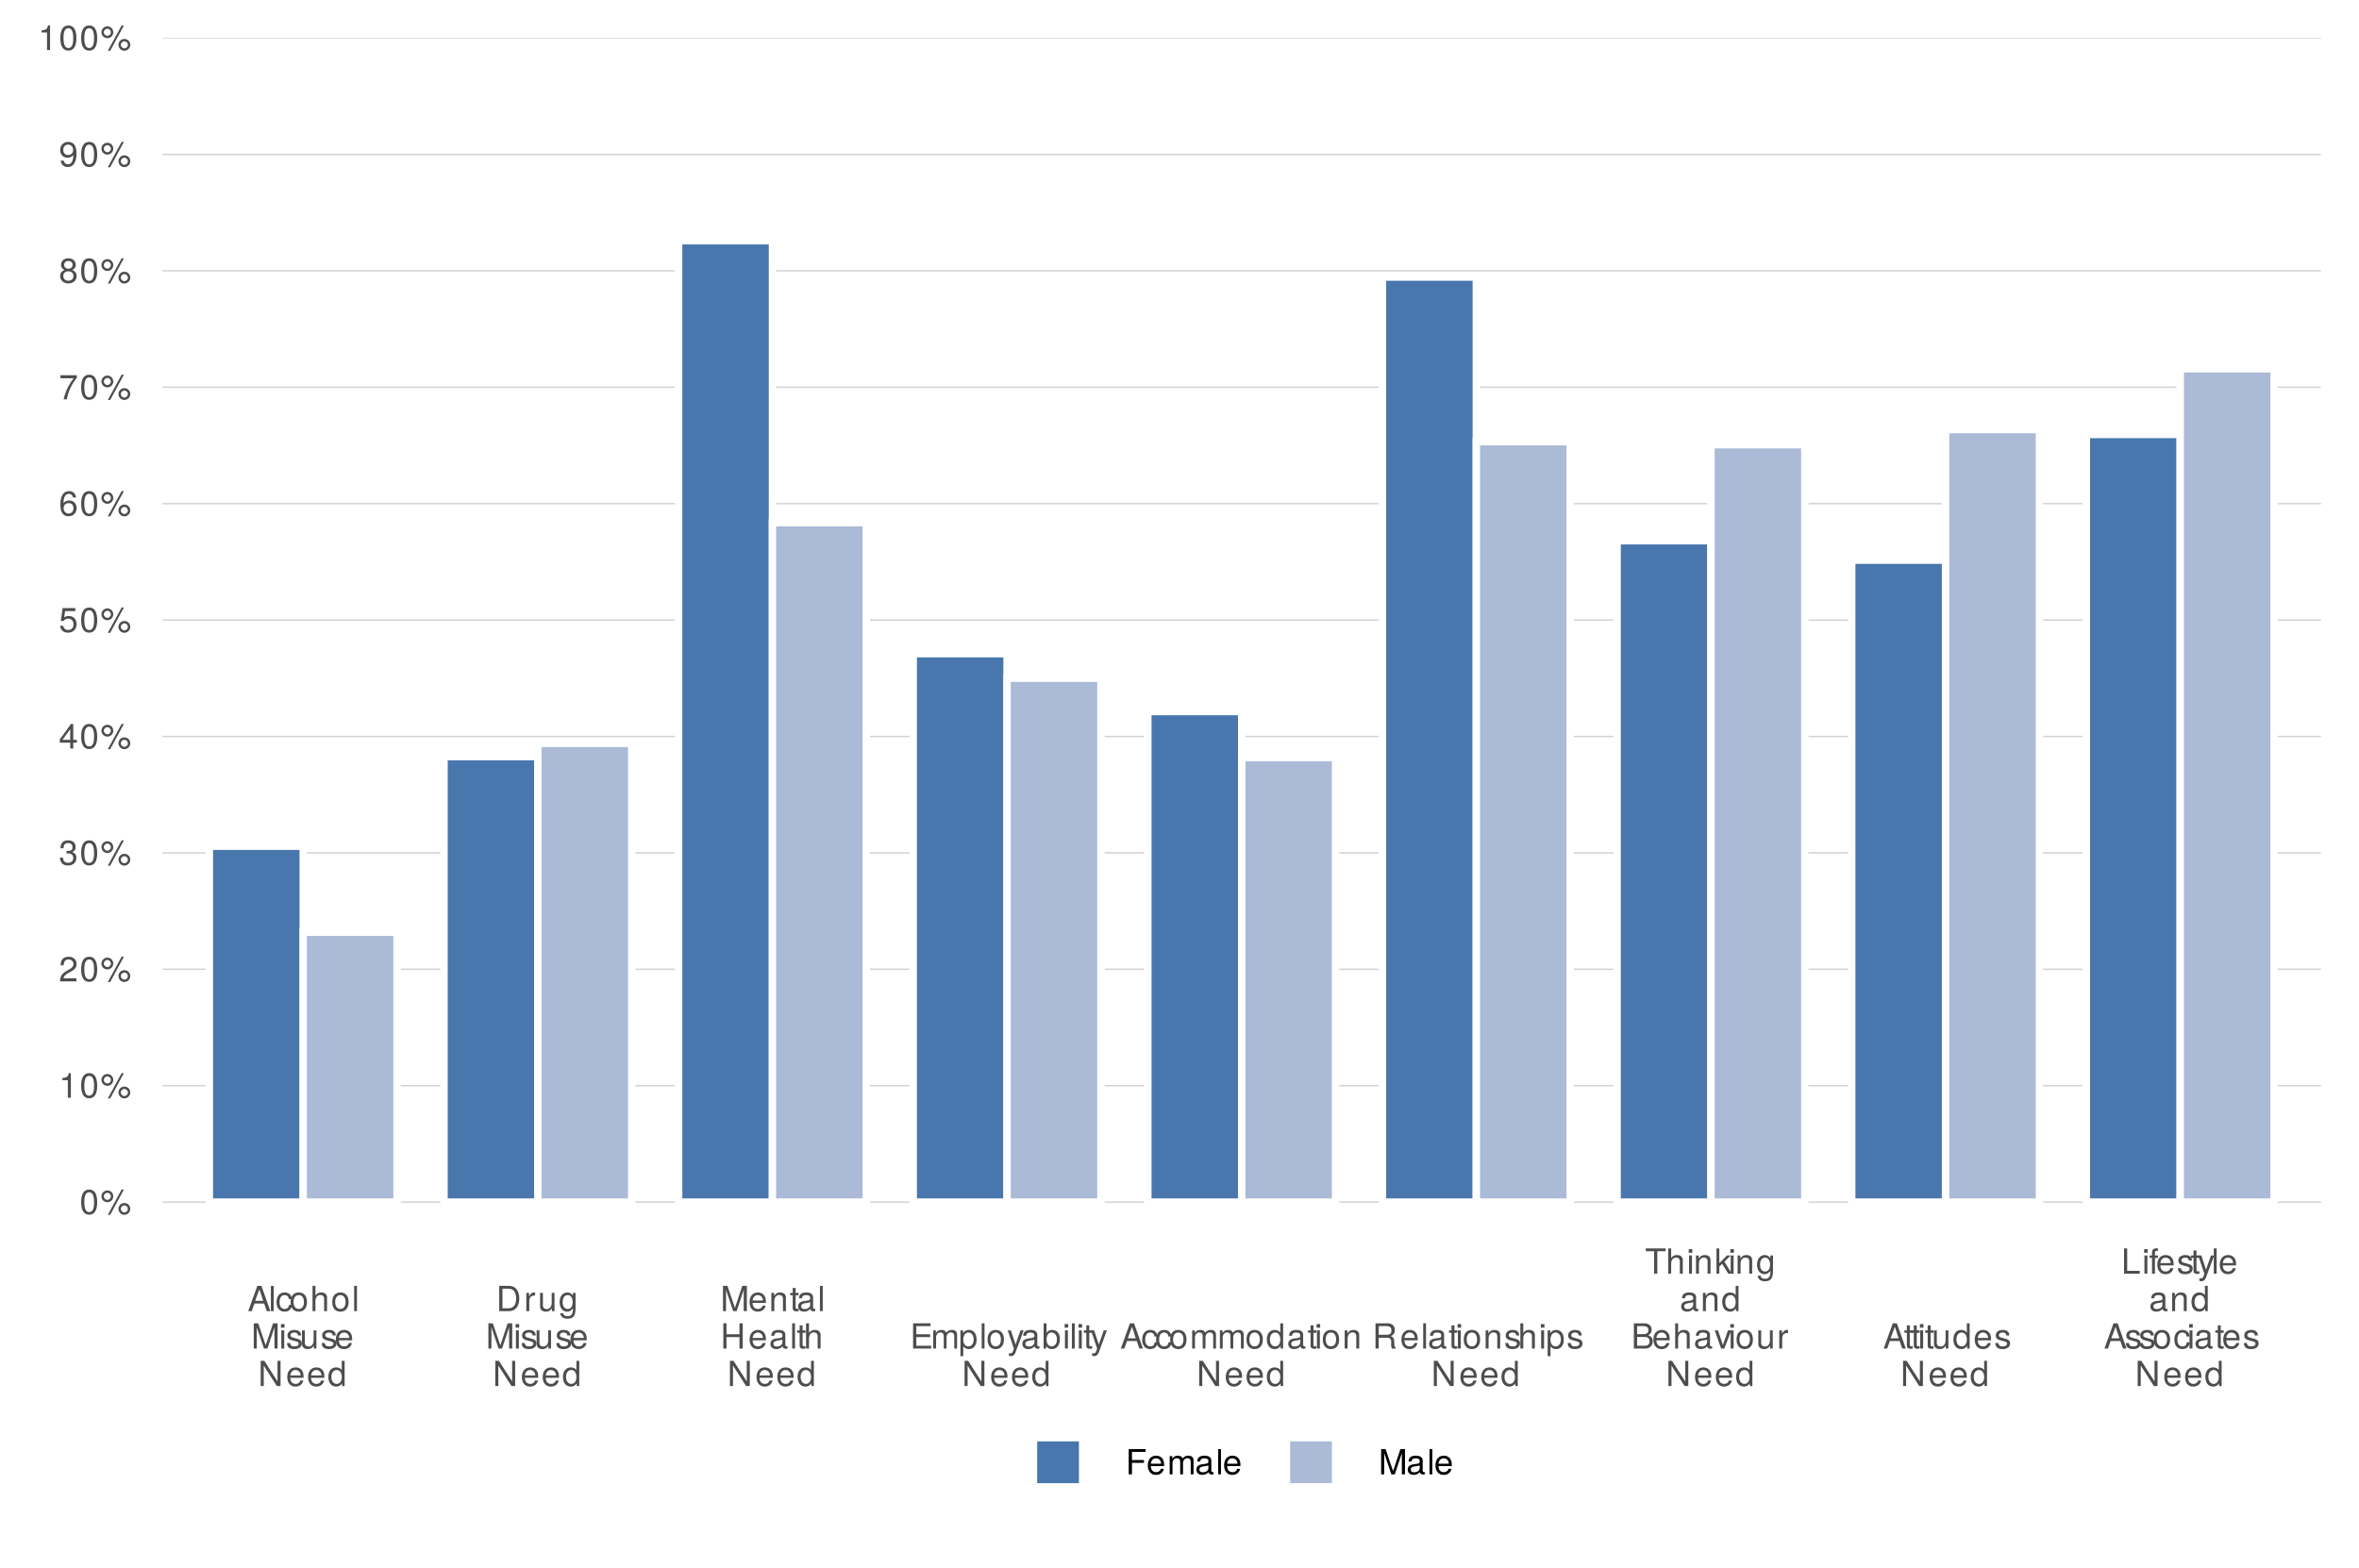 <?xml version="1.0" encoding="UTF-8"?>
<svg xmlns="http://www.w3.org/2000/svg" xmlns:xlink="http://www.w3.org/1999/xlink" width="340pt" height="226pt" viewBox="0 0 340 226" version="1.1">
<defs>
<g>
<symbol overflow="visible" id="glyph0-0">
<path style="stroke:none;" d=""/>
</symbol>
<symbol overflow="visible" id="glyph0-1">
<path style="stroke:none;" d="M 2.531 -1.703 C 2.531 -2.938 2.141 -3.547 1.375 -3.547 C 0.609 -3.547 0.219 -2.922 0.219 -1.734 C 0.219 -0.547 0.609 0.078 1.375 0.078 C 2.125 0.078 2.531 -0.547 2.531 -1.703 Z M 2.078 -1.75 C 2.078 -0.734 1.859 -0.297 1.359 -0.297 C 0.906 -0.297 0.672 -0.766 0.672 -1.734 C 0.672 -2.703 0.906 -3.156 1.375 -3.156 C 1.844 -3.156 2.078 -2.688 2.078 -1.75 Z M 2.078 -1.75 "/>
</symbol>
<symbol overflow="visible" id="glyph0-2">
<path style="stroke:none;" d="M 1.844 -2.562 C 1.844 -3.047 1.469 -3.422 1 -3.422 C 0.531 -3.422 0.141 -3.047 0.141 -2.562 C 0.141 -2.094 0.531 -1.719 1 -1.719 C 1.469 -1.719 1.844 -2.094 1.844 -2.562 Z M 1.5 -2.562 C 1.5 -2.297 1.281 -2.062 1 -2.062 C 0.719 -2.062 0.484 -2.297 0.484 -2.562 C 0.484 -2.844 0.719 -3.078 1 -3.078 C 1.281 -3.078 1.5 -2.844 1.5 -2.562 Z M 3.375 -3.547 L 3.047 -3.547 L 1.062 0.094 L 1.406 0.094 Z M 4.297 -0.75 C 4.297 -1.234 3.922 -1.609 3.438 -1.609 C 2.969 -1.609 2.594 -1.219 2.594 -0.766 C 2.594 -0.297 2.969 0.094 3.438 0.094 C 3.906 0.094 4.297 -0.297 4.297 -0.75 Z M 3.953 -0.75 C 3.953 -0.484 3.719 -0.25 3.438 -0.25 C 3.172 -0.25 2.938 -0.484 2.938 -0.766 C 2.938 -1.031 3.172 -1.266 3.438 -1.266 C 3.719 -1.266 3.953 -1.031 3.953 -0.75 Z M 3.953 -0.75 "/>
</symbol>
<symbol overflow="visible" id="glyph0-3">
<path style="stroke:none;" d="M 1.734 0 L 1.734 -3.547 L 1.438 -3.547 C 1.297 -3 1.188 -2.922 0.516 -2.844 L 0.516 -2.531 L 1.297 -2.531 L 1.297 0 Z M 1.734 0 "/>
</symbol>
<symbol overflow="visible" id="glyph0-4">
<path style="stroke:none;" d="M 2.562 -2.5 C 2.562 -3.109 2.094 -3.547 1.422 -3.547 C 0.688 -3.547 0.281 -3.172 0.25 -2.312 L 0.688 -2.312 C 0.719 -2.906 0.969 -3.156 1.406 -3.156 C 1.812 -3.156 2.109 -2.875 2.109 -2.5 C 2.109 -2.219 1.938 -1.969 1.625 -1.797 L 1.172 -1.531 C 0.422 -1.109 0.203 -0.781 0.172 0 L 2.531 0 L 2.531 -0.438 L 0.672 -0.438 C 0.703 -0.719 0.875 -0.906 1.312 -1.172 L 1.812 -1.438 C 2.297 -1.703 2.562 -2.062 2.562 -2.5 Z M 2.562 -2.5 "/>
</symbol>
<symbol overflow="visible" id="glyph0-5">
<path style="stroke:none;" d="M 2.531 -1.031 C 2.531 -1.453 2.359 -1.703 1.938 -1.859 C 2.266 -1.984 2.422 -2.219 2.422 -2.562 C 2.422 -3.188 2.016 -3.547 1.344 -3.547 C 0.625 -3.547 0.25 -3.156 0.234 -2.406 L 0.672 -2.406 C 0.688 -2.922 0.906 -3.156 1.344 -3.156 C 1.734 -3.156 1.969 -2.938 1.969 -2.562 C 1.969 -2.172 1.812 -2.016 1.109 -2.016 L 1.109 -1.656 L 1.344 -1.656 C 1.828 -1.656 2.078 -1.422 2.078 -1.031 C 2.078 -0.578 1.812 -0.312 1.344 -0.312 C 0.859 -0.312 0.625 -0.562 0.594 -1.062 L 0.156 -1.062 C 0.219 -0.281 0.609 0.078 1.328 0.078 C 2.062 0.078 2.531 -0.359 2.531 -1.031 Z M 2.531 -1.031 "/>
</symbol>
<symbol overflow="visible" id="glyph0-6">
<path style="stroke:none;" d="M 2.594 -0.844 L 2.594 -1.25 L 2.078 -1.25 L 2.078 -3.547 L 1.75 -3.547 L 0.141 -1.312 L 0.141 -0.844 L 1.641 -0.844 L 1.641 0 L 2.078 0 L 2.078 -0.844 Z M 1.641 -1.25 L 0.531 -1.25 L 1.641 -2.797 Z M 1.641 -1.25 "/>
</symbol>
<symbol overflow="visible" id="glyph0-7">
<path style="stroke:none;" d="M 2.562 -1.172 C 2.562 -1.875 2.094 -2.328 1.422 -2.328 C 1.172 -2.328 0.969 -2.266 0.766 -2.125 L 0.906 -3.031 L 2.375 -3.031 L 2.375 -3.469 L 0.547 -3.469 L 0.281 -1.609 L 0.688 -1.609 C 0.891 -1.859 1.062 -1.938 1.344 -1.938 C 1.812 -1.938 2.109 -1.641 2.109 -1.109 C 2.109 -0.609 1.812 -0.312 1.344 -0.312 C 0.953 -0.312 0.719 -0.516 0.609 -0.906 L 0.172 -0.906 C 0.312 -0.203 0.719 0.078 1.344 0.078 C 2.062 0.078 2.562 -0.422 2.562 -1.172 Z M 2.562 -1.172 "/>
</symbol>
<symbol overflow="visible" id="glyph0-8">
<path style="stroke:none;" d="M 2.562 -1.094 C 2.562 -1.766 2.109 -2.203 1.484 -2.203 C 1.125 -2.203 0.859 -2.062 0.672 -1.812 C 0.672 -2.672 0.953 -3.156 1.453 -3.156 C 1.766 -3.156 1.984 -2.953 2.047 -2.625 L 2.484 -2.625 C 2.406 -3.203 2.031 -3.547 1.484 -3.547 C 0.656 -3.547 0.219 -2.844 0.219 -1.609 C 0.219 -0.516 0.594 0.078 1.406 0.078 C 2.078 0.078 2.562 -0.406 2.562 -1.094 Z M 2.109 -1.062 C 2.109 -0.625 1.812 -0.312 1.406 -0.312 C 1 -0.312 0.688 -0.641 0.688 -1.094 C 0.688 -1.531 0.984 -1.812 1.422 -1.812 C 1.844 -1.812 2.109 -1.547 2.109 -1.062 Z M 2.109 -1.062 "/>
</symbol>
<symbol overflow="visible" id="glyph0-9">
<path style="stroke:none;" d="M 2.594 -3.094 L 2.594 -3.469 L 0.234 -3.469 L 0.234 -3.031 L 2.141 -3.031 C 1.438 -2.141 0.938 -1.109 0.688 0 L 1.156 0 C 1.359 -1.141 1.859 -2.219 2.594 -3.094 Z M 2.594 -3.094 "/>
</symbol>
<symbol overflow="visible" id="glyph0-10">
<path style="stroke:none;" d="M 2.562 -1 C 2.562 -1.391 2.359 -1.672 1.953 -1.859 C 2.312 -2.078 2.438 -2.266 2.438 -2.594 C 2.438 -3.156 2 -3.547 1.375 -3.547 C 0.75 -3.547 0.312 -3.156 0.312 -2.594 C 0.312 -2.266 0.438 -2.094 0.797 -1.859 C 0.391 -1.672 0.188 -1.391 0.188 -1 C 0.188 -0.359 0.672 0.078 1.375 0.078 C 2.078 0.078 2.562 -0.359 2.562 -1 Z M 1.984 -2.594 C 1.984 -2.266 1.75 -2.047 1.375 -2.047 C 1 -2.047 0.766 -2.266 0.766 -2.594 C 0.766 -2.938 1 -3.156 1.375 -3.156 C 1.75 -3.156 1.984 -2.938 1.984 -2.594 Z M 2.109 -1 C 2.109 -0.578 1.812 -0.312 1.359 -0.312 C 0.938 -0.312 0.641 -0.578 0.641 -1 C 0.641 -1.406 0.938 -1.672 1.375 -1.672 C 1.812 -1.672 2.109 -1.406 2.109 -1 Z M 2.109 -1 "/>
</symbol>
<symbol overflow="visible" id="glyph0-11">
<path style="stroke:none;" d="M 2.547 -1.859 C 2.547 -2.969 2.156 -3.547 1.344 -3.547 C 0.672 -3.547 0.188 -3.062 0.188 -2.375 C 0.188 -1.703 0.641 -1.266 1.281 -1.266 C 1.609 -1.266 1.859 -1.391 2.094 -1.656 C 2.078 -0.797 1.812 -0.312 1.297 -0.312 C 0.984 -0.312 0.781 -0.516 0.703 -0.844 L 0.266 -0.844 C 0.344 -0.266 0.734 0.078 1.266 0.078 C 2.094 0.078 2.547 -0.625 2.547 -1.859 Z M 2.062 -2.375 C 2.062 -1.938 1.766 -1.656 1.328 -1.656 C 0.906 -1.656 0.641 -1.938 0.641 -2.406 C 0.641 -2.859 0.938 -3.156 1.344 -3.156 C 1.75 -3.156 2.062 -2.844 2.062 -2.375 Z M 2.062 -2.375 "/>
</symbol>
<symbol overflow="visible" id="glyph0-12">
<path style="stroke:none;" d="M 3.266 0 L 1.984 -3.641 L 1.391 -3.641 L 0.078 0 L 0.578 0 L 0.969 -1.094 L 2.375 -1.094 L 2.75 0 Z M 2.234 -1.484 L 1.078 -1.484 L 1.688 -3.141 Z M 2.234 -1.484 "/>
</symbol>
<symbol overflow="visible" id="glyph0-13">
<path style="stroke:none;" d="M 0.75 0 L 0.75 -3.641 L 0.344 -3.641 L 0.344 0 Z M 0.75 0 "/>
</symbol>
<symbol overflow="visible" id="glyph0-14">
<path style="stroke:none;" d="M 2.391 -0.906 L 1.969 -0.906 C 1.891 -0.484 1.688 -0.312 1.328 -0.312 C 0.859 -0.312 0.594 -0.672 0.594 -1.281 C 0.594 -1.938 0.859 -2.312 1.312 -2.312 C 1.672 -2.312 1.891 -2.109 1.938 -1.734 L 2.359 -1.734 C 2.312 -2.375 1.906 -2.688 1.312 -2.688 C 0.609 -2.688 0.156 -2.156 0.156 -1.281 C 0.156 -0.438 0.609 0.078 1.312 0.078 C 1.938 0.078 2.328 -0.297 2.391 -0.906 Z M 2.391 -0.906 "/>
</symbol>
<symbol overflow="visible" id="glyph0-15">
<path style="stroke:none;" d="M 2.547 -1.297 C 2.547 -2.188 2.109 -2.688 1.359 -2.688 C 0.625 -2.688 0.188 -2.188 0.188 -1.312 C 0.188 -0.438 0.625 0.078 1.359 0.078 C 2.094 0.078 2.547 -0.438 2.547 -1.297 Z M 2.109 -1.297 C 2.109 -0.688 1.828 -0.312 1.359 -0.312 C 0.906 -0.312 0.609 -0.672 0.609 -1.312 C 0.609 -1.938 0.906 -2.312 1.359 -2.312 C 1.828 -2.312 2.109 -1.938 2.109 -1.297 Z M 2.109 -1.297 "/>
</symbol>
<symbol overflow="visible" id="glyph0-16">
<path style="stroke:none;" d="M 2.438 0 L 2.438 -1.984 C 2.438 -2.422 2.109 -2.688 1.609 -2.688 C 1.234 -2.688 1.016 -2.578 0.766 -2.266 L 0.766 -3.641 L 0.344 -3.641 L 0.344 0 L 0.766 0 L 0.766 -1.438 C 0.766 -1.984 1.047 -2.328 1.469 -2.328 C 1.766 -2.328 2.016 -2.156 2.016 -1.812 L 2.016 0 Z M 2.438 0 "/>
</symbol>
<symbol overflow="visible" id="glyph0-17">
<path style="stroke:none;" d="M 3.812 0 L 3.812 -3.641 L 3.156 -3.641 L 2.094 -0.469 L 1.016 -3.641 L 0.375 -3.641 L 0.375 0 L 0.812 0 L 0.812 -3.062 L 1.844 0 L 2.344 0 L 3.359 -3.062 L 3.359 0 Z M 3.812 0 "/>
</symbol>
<symbol overflow="visible" id="glyph0-18">
<path style="stroke:none;" d="M 0.766 0 L 0.766 -2.625 L 0.344 -2.625 L 0.344 0 Z M 0.812 -3.016 L 0.812 -3.531 L 0.297 -3.531 L 0.297 -3.016 Z M 0.812 -3.016 "/>
</symbol>
<symbol overflow="visible" id="glyph0-19">
<path style="stroke:none;" d="M 2.297 -0.734 C 2.297 -1.125 2.078 -1.312 1.562 -1.438 L 1.156 -1.547 C 0.812 -1.625 0.672 -1.734 0.672 -1.922 C 0.672 -2.156 0.891 -2.312 1.219 -2.312 C 1.562 -2.312 1.734 -2.172 1.75 -1.891 L 2.188 -1.891 C 2.188 -2.406 1.844 -2.688 1.234 -2.688 C 0.625 -2.688 0.234 -2.375 0.234 -1.891 C 0.234 -1.484 0.438 -1.297 1.062 -1.141 L 1.453 -1.047 C 1.75 -0.969 1.859 -0.891 1.859 -0.703 C 1.859 -0.453 1.609 -0.312 1.25 -0.312 C 0.875 -0.312 0.672 -0.406 0.609 -0.797 L 0.172 -0.797 C 0.188 -0.188 0.531 0.078 1.219 0.078 C 1.875 0.078 2.297 -0.234 2.297 -0.734 Z M 2.297 -0.734 "/>
</symbol>
<symbol overflow="visible" id="glyph0-20">
<path style="stroke:none;" d="M 2.406 0 L 2.406 -2.625 L 2 -2.625 L 2 -1.172 C 2 -0.641 1.719 -0.297 1.281 -0.297 C 0.953 -0.297 0.734 -0.484 0.734 -0.812 L 0.734 -2.625 L 0.328 -2.625 L 0.328 -0.641 C 0.328 -0.203 0.656 0.078 1.156 0.078 C 1.547 0.078 1.797 -0.062 2.031 -0.406 L 2.031 0 Z M 2.406 0 "/>
</symbol>
<symbol overflow="visible" id="glyph0-21">
<path style="stroke:none;" d="M 2.562 -1.188 C 2.562 -1.562 2.531 -1.812 2.453 -2 C 2.297 -2.438 1.891 -2.688 1.406 -2.688 C 0.672 -2.688 0.203 -2.156 0.203 -1.297 C 0.203 -0.438 0.656 0.078 1.391 0.078 C 1.984 0.078 2.406 -0.266 2.516 -0.797 L 2.094 -0.797 C 1.969 -0.453 1.734 -0.312 1.406 -0.312 C 0.969 -0.312 0.641 -0.594 0.641 -1.188 Z M 2.125 -1.562 C 2.125 -1.562 2.125 -1.547 2.109 -1.531 L 0.641 -1.531 C 0.688 -2 0.969 -2.312 1.391 -2.312 C 1.812 -2.312 2.125 -1.969 2.125 -1.562 Z M 2.125 -1.562 "/>
</symbol>
<symbol overflow="visible" id="glyph0-22">
<path style="stroke:none;" d="M 3.234 0 L 3.234 -3.641 L 2.797 -3.641 L 2.797 -0.672 L 0.891 -3.641 L 0.375 -3.641 L 0.375 0 L 0.812 0 L 0.812 -2.953 L 2.703 0 Z M 3.234 0 "/>
</symbol>
<symbol overflow="visible" id="glyph0-23">
<path style="stroke:none;" d="M 2.469 0 L 2.469 -3.641 L 2.062 -3.641 L 2.062 -2.297 C 1.891 -2.562 1.609 -2.688 1.25 -2.688 C 0.578 -2.688 0.125 -2.172 0.125 -1.328 C 0.125 -0.453 0.562 0.078 1.266 0.078 C 1.625 0.078 1.875 -0.062 2.109 -0.391 L 2.109 0 Z M 2.062 -1.297 C 2.062 -0.688 1.766 -0.312 1.328 -0.312 C 0.875 -0.312 0.562 -0.703 0.562 -1.312 C 0.562 -1.922 0.875 -2.312 1.328 -2.312 C 1.781 -2.312 2.062 -1.906 2.062 -1.297 Z M 2.062 -1.297 "/>
</symbol>
<symbol overflow="visible" id="glyph0-24">
<path style="stroke:none;" d="M 3.328 -1.828 C 3.328 -2.953 2.781 -3.641 1.844 -3.641 L 0.438 -3.641 L 0.438 0 L 1.844 0 C 2.766 0 3.328 -0.688 3.328 -1.828 Z M 2.875 -1.812 C 2.875 -0.906 2.484 -0.406 1.766 -0.406 L 0.906 -0.406 L 0.906 -3.234 L 1.766 -3.234 C 2.484 -3.234 2.875 -2.75 2.875 -1.812 Z M 2.875 -1.812 "/>
</symbol>
<symbol overflow="visible" id="glyph0-25">
<path style="stroke:none;" d="M 1.609 -2.25 L 1.609 -2.688 C 1.531 -2.688 1.5 -2.688 1.438 -2.688 C 1.172 -2.688 0.969 -2.531 0.734 -2.141 L 0.734 -2.625 L 0.344 -2.625 L 0.344 0 L 0.766 0 L 0.766 -1.359 C 0.766 -1.953 0.953 -2.25 1.609 -2.25 Z M 1.609 -2.25 "/>
</symbol>
<symbol overflow="visible" id="glyph0-26">
<path style="stroke:none;" d="M 2.438 -0.438 L 2.438 -2.625 L 2.062 -2.625 L 2.062 -2.234 C 1.844 -2.547 1.594 -2.688 1.266 -2.688 C 0.594 -2.688 0.141 -2.141 0.141 -1.281 C 0.141 -0.453 0.609 0.078 1.219 0.078 C 1.562 0.078 1.781 -0.062 2.062 -0.391 L 2.062 -0.219 C 2.062 0.469 1.781 0.734 1.297 0.734 C 0.953 0.734 0.703 0.625 0.656 0.297 L 0.234 0.297 C 0.281 0.797 0.656 1.094 1.281 1.094 C 2.094 1.094 2.438 0.719 2.438 -0.438 Z M 2.016 -1.297 C 2.016 -0.672 1.75 -0.312 1.312 -0.312 C 0.859 -0.312 0.578 -0.672 0.578 -1.312 C 0.578 -1.938 0.859 -2.312 1.312 -2.312 C 1.75 -2.312 2.016 -1.938 2.016 -1.297 Z M 2.016 -1.297 "/>
</symbol>
<symbol overflow="visible" id="glyph0-27">
<path style="stroke:none;" d="M 2.438 0 L 2.438 -1.984 C 2.438 -2.422 2.109 -2.688 1.609 -2.688 C 1.219 -2.688 0.969 -2.547 0.734 -2.188 L 0.734 -2.625 L 0.344 -2.625 L 0.344 0 L 0.766 0 L 0.766 -1.438 C 0.766 -1.984 1.062 -2.328 1.484 -2.328 C 1.812 -2.328 2.016 -2.125 2.016 -1.812 L 2.016 0 Z M 2.438 0 "/>
</symbol>
<symbol overflow="visible" id="glyph0-28">
<path style="stroke:none;" d="M 1.266 0 L 1.266 -0.344 C 1.219 -0.328 1.156 -0.328 1.062 -0.328 C 0.891 -0.328 0.844 -0.375 0.844 -0.562 L 0.844 -2.281 L 1.266 -2.281 L 1.266 -2.625 L 0.844 -2.625 L 0.844 -3.344 L 0.422 -3.344 L 0.422 -2.625 L 0.062 -2.625 L 0.062 -2.281 L 0.422 -2.281 L 0.422 -0.375 C 0.422 -0.109 0.609 0.031 0.938 0.031 C 1.031 0.031 1.125 0.031 1.266 0 Z M 1.266 0 "/>
</symbol>
<symbol overflow="visible" id="glyph0-29">
<path style="stroke:none;" d="M 2.672 -0.016 L 2.672 -0.328 C 2.625 -0.312 2.609 -0.312 2.578 -0.312 C 2.438 -0.312 2.359 -0.391 2.359 -0.516 L 2.359 -1.984 C 2.359 -2.438 2.016 -2.688 1.375 -2.688 C 0.734 -2.688 0.344 -2.453 0.328 -1.844 L 0.75 -1.844 C 0.781 -2.172 0.969 -2.312 1.359 -2.312 C 1.734 -2.312 1.938 -2.172 1.938 -1.922 L 1.938 -1.812 C 1.938 -1.641 1.844 -1.562 1.516 -1.516 C 0.922 -1.438 0.828 -1.422 0.672 -1.359 C 0.359 -1.234 0.203 -1 0.203 -0.688 C 0.203 -0.203 0.547 0.078 1.062 0.078 C 1.406 0.078 1.734 -0.062 1.953 -0.312 C 2 -0.109 2.188 0.031 2.391 0.031 C 2.469 0.031 2.547 0.031 2.672 -0.016 Z M 1.938 -0.906 C 1.938 -0.531 1.562 -0.297 1.156 -0.297 C 0.828 -0.297 0.641 -0.406 0.641 -0.688 C 0.641 -0.969 0.828 -1.078 1.281 -1.156 C 1.719 -1.203 1.812 -1.234 1.938 -1.297 Z M 1.938 -0.906 "/>
</symbol>
<symbol overflow="visible" id="glyph0-30">
<path style="stroke:none;" d="M 3.219 0 L 3.219 -3.641 L 2.75 -3.641 L 2.75 -2.062 L 0.875 -2.062 L 0.875 -3.641 L 0.422 -3.641 L 0.422 0 L 0.875 0 L 0.875 -1.656 L 2.75 -1.656 L 2.75 0 Z M 3.219 0 "/>
</symbol>
<symbol overflow="visible" id="glyph0-31">
<path style="stroke:none;" d="M 3.062 0 L 3.062 -0.406 L 0.922 -0.406 L 0.922 -1.656 L 2.906 -1.656 L 2.906 -2.062 L 0.922 -2.062 L 0.922 -3.234 L 2.969 -3.234 L 2.969 -3.641 L 0.453 -3.641 L 0.453 0 Z M 3.062 0 "/>
</symbol>
<symbol overflow="visible" id="glyph0-32">
<path style="stroke:none;" d="M 3.797 0 L 3.797 -1.969 C 3.797 -2.438 3.547 -2.688 3.047 -2.688 C 2.703 -2.688 2.484 -2.594 2.25 -2.297 C 2.094 -2.578 1.875 -2.688 1.547 -2.688 C 1.188 -2.688 0.953 -2.562 0.734 -2.25 L 0.734 -2.625 L 0.359 -2.625 L 0.359 0 L 0.766 0 L 0.766 -1.641 C 0.766 -2.031 1.047 -2.328 1.391 -2.328 C 1.688 -2.328 1.875 -2.141 1.875 -1.812 L 1.875 0 L 2.281 0 L 2.281 -1.641 C 2.281 -2.031 2.562 -2.328 2.906 -2.328 C 3.203 -2.328 3.391 -2.141 3.391 -1.812 L 3.391 0 Z M 3.797 0 "/>
</symbol>
<symbol overflow="visible" id="glyph0-33">
<path style="stroke:none;" d="M 2.609 -1.281 C 2.609 -2.172 2.188 -2.688 1.484 -2.688 C 1.141 -2.688 0.844 -2.531 0.656 -2.219 L 0.656 -2.625 L 0.281 -2.625 L 0.281 1.094 L 0.688 1.094 L 0.688 -0.312 C 0.906 -0.047 1.156 0.078 1.5 0.078 C 2.172 0.078 2.609 -0.453 2.609 -1.281 Z M 2.188 -1.297 C 2.188 -0.703 1.875 -0.312 1.422 -0.312 C 0.984 -0.312 0.688 -0.672 0.688 -1.297 C 0.688 -1.906 0.984 -2.312 1.422 -2.312 C 1.875 -2.312 2.188 -1.922 2.188 -1.297 Z M 2.188 -1.297 "/>
</symbol>
<symbol overflow="visible" id="glyph0-34">
<path style="stroke:none;" d="M 2.391 -2.625 L 1.938 -2.625 L 1.219 -0.578 L 0.547 -2.625 L 0.094 -2.625 L 0.984 0.016 L 0.828 0.422 C 0.75 0.609 0.672 0.688 0.484 0.688 C 0.438 0.688 0.359 0.672 0.266 0.656 L 0.266 1.031 C 0.359 1.062 0.438 1.094 0.547 1.094 C 0.844 1.094 1.078 0.922 1.219 0.547 Z M 2.391 -2.625 "/>
</symbol>
<symbol overflow="visible" id="glyph0-35">
<path style="stroke:none;" d="M 2.609 -1.344 C 2.609 -2.188 2.188 -2.688 1.5 -2.688 C 1.141 -2.688 0.875 -2.562 0.688 -2.266 L 0.688 -3.641 L 0.266 -3.641 L 0.266 0 L 0.641 0 L 0.641 -0.375 C 0.844 -0.062 1.109 0.078 1.469 0.078 C 2.172 0.078 2.609 -0.484 2.609 -1.344 Z M 2.188 -1.312 C 2.188 -0.719 1.875 -0.312 1.422 -0.312 C 0.969 -0.312 0.688 -0.719 0.688 -1.312 C 0.688 -1.922 0.969 -2.328 1.422 -2.312 C 1.875 -2.312 2.188 -1.906 2.188 -1.312 Z M 2.188 -1.312 "/>
</symbol>
<symbol overflow="visible" id="glyph0-36">
<path style="stroke:none;" d="M 3.391 0 L 3.391 -0.109 C 3.219 -0.234 3.188 -0.359 3.172 -0.844 C 3.172 -1.453 3.078 -1.625 2.688 -1.797 C 3.094 -2 3.25 -2.25 3.25 -2.672 C 3.25 -3.297 2.859 -3.641 2.141 -3.641 L 0.469 -3.641 L 0.469 0 L 0.938 0 L 0.938 -1.562 L 2.125 -1.562 C 2.547 -1.562 2.734 -1.375 2.734 -0.922 L 2.719 -0.594 C 2.719 -0.375 2.766 -0.156 2.828 0 Z M 2.766 -2.609 C 2.766 -2.172 2.547 -1.984 2.062 -1.984 L 0.938 -1.984 L 0.938 -3.234 L 2.062 -3.234 C 2.578 -3.234 2.766 -3.016 2.766 -2.609 Z M 2.766 -2.609 "/>
</symbol>
<symbol overflow="visible" id="glyph0-37">
<path style="stroke:none;" d="M 2.969 -3.234 L 2.969 -3.641 L 0.109 -3.641 L 0.109 -3.234 L 1.312 -3.234 L 1.312 0 L 1.766 0 L 1.766 -3.234 Z M 2.969 -3.234 "/>
</symbol>
<symbol overflow="visible" id="glyph0-38">
<path style="stroke:none;" d="M 2.516 0 L 1.438 -1.719 L 2.344 -2.625 L 1.812 -2.625 L 0.703 -1.516 L 0.703 -3.641 L 0.297 -3.641 L 0.297 0 L 0.703 0 L 0.703 -1.016 L 1.109 -1.422 L 2 0 Z M 2.516 0 "/>
</symbol>
<symbol overflow="visible" id="glyph0-39">
<path style="stroke:none;" d="M 3.109 -1.047 C 3.109 -1.484 2.922 -1.75 2.453 -1.922 C 2.781 -2.078 2.953 -2.344 2.953 -2.719 C 2.953 -3.25 2.562 -3.641 1.875 -3.641 L 0.391 -3.641 L 0.391 0 L 2.047 0 C 2.688 0 3.109 -0.438 3.109 -1.047 Z M 2.484 -2.656 C 2.484 -2.281 2.281 -2.078 1.766 -2.078 L 0.859 -2.078 L 0.859 -3.234 L 1.766 -3.234 C 2.281 -3.234 2.484 -3.031 2.484 -2.656 Z M 2.656 -1.031 C 2.656 -0.688 2.438 -0.406 2 -0.406 L 0.859 -0.406 L 0.859 -1.672 L 2 -1.672 C 2.438 -1.672 2.656 -1.391 2.656 -1.031 Z M 2.656 -1.031 "/>
</symbol>
<symbol overflow="visible" id="glyph0-40">
<path style="stroke:none;" d="M 2.438 -2.625 L 1.953 -2.625 L 1.219 -0.5 L 0.516 -2.625 L 0.047 -2.625 L 0.969 0 L 1.422 0 Z M 2.438 -2.625 "/>
</symbol>
<symbol overflow="visible" id="glyph0-41">
<path style="stroke:none;" d="M 2.672 0 L 2.672 -0.406 L 0.859 -0.406 L 0.859 -3.641 L 0.406 -3.641 L 0.406 0 Z M 2.672 0 "/>
</symbol>
<symbol overflow="visible" id="glyph0-42">
<path style="stroke:none;" d="M 1.297 -2.281 L 1.297 -2.625 L 0.859 -2.625 L 0.859 -3.031 C 0.859 -3.203 0.953 -3.297 1.141 -3.297 C 1.188 -3.297 1.188 -3.297 1.297 -3.297 L 1.297 -3.641 C 1.188 -3.656 1.141 -3.656 1.062 -3.656 C 0.672 -3.656 0.438 -3.438 0.438 -3.062 L 0.438 -2.625 L 0.094 -2.625 L 0.094 -2.281 L 0.438 -2.281 L 0.438 0 L 0.859 0 L 0.859 -2.281 Z M 1.297 -2.281 "/>
</symbol>
<symbol overflow="visible" id="glyph0-43">
<path style="stroke:none;" d="M 2.891 -3.234 L 2.891 -3.641 L 0.453 -3.641 L 0.453 0 L 0.922 0 L 0.922 -1.656 L 2.656 -1.656 L 2.656 -2.062 L 0.922 -2.062 L 0.922 -3.234 Z M 2.891 -3.234 "/>
</symbol>
</g>
<clipPath id="clip1">
  <path d="M 23.41 5.48 L 334.52 5.48 L 334.52 190.066 L 23.41 190.066 Z M 23.41 5.48 "/>
</clipPath>
<clipPath id="clip2">
  <path d="M 23.41 173 L 334.52 173 L 334.52 174 L 23.41 174 Z M 23.41 173 "/>
</clipPath>
<clipPath id="clip3">
  <path d="M 23.41 156 L 334.52 156 L 334.52 157 L 23.41 157 Z M 23.41 156 "/>
</clipPath>
<clipPath id="clip4">
  <path d="M 23.41 139 L 334.52 139 L 334.52 140 L 23.41 140 Z M 23.41 139 "/>
</clipPath>
<clipPath id="clip5">
  <path d="M 23.41 122 L 334.52 122 L 334.52 124 L 23.41 124 Z M 23.41 122 "/>
</clipPath>
<clipPath id="clip6">
  <path d="M 23.41 106 L 334.52 106 L 334.52 107 L 23.41 107 Z M 23.41 106 "/>
</clipPath>
<clipPath id="clip7">
  <path d="M 23.41 89 L 334.52 89 L 334.52 90 L 23.41 90 Z M 23.41 89 "/>
</clipPath>
<clipPath id="clip8">
  <path d="M 23.41 72 L 334.52 72 L 334.52 73 L 23.41 73 Z M 23.41 72 "/>
</clipPath>
<clipPath id="clip9">
  <path d="M 23.41 55 L 334.52 55 L 334.52 56 L 23.41 56 Z M 23.41 55 "/>
</clipPath>
<clipPath id="clip10">
  <path d="M 23.41 38 L 334.52 38 L 334.52 40 L 23.41 40 Z M 23.41 38 "/>
</clipPath>
<clipPath id="clip11">
  <path d="M 23.41 22 L 334.52 22 L 334.52 23 L 23.41 23 Z M 23.41 22 "/>
</clipPath>
<clipPath id="clip12">
  <path d="M 23.41 5.48 L 334.52 5.48 L 334.52 6 L 23.41 6 Z M 23.41 5.48 "/>
</clipPath>
</defs>
<g id="surface11">
<rect x="0" y="0" width="340" height="226" style="fill:rgb(100%,100%,100%);fill-opacity:1;stroke:none;"/>
<rect x="0" y="0" width="340" height="226" style="fill:rgb(100%,100%,100%);fill-opacity:1;stroke:none;"/>
<path style="fill:none;stroke-width:1.067;stroke-linecap:round;stroke-linejoin:round;stroke:rgb(100%,100%,100%);stroke-opacity:1;stroke-miterlimit:10;" d="M 0 226 L 340 226 L 340 0 L 0 0 Z M 0 226 "/>
<g clip-path="url(#clip1)" clip-rule="nonzero">
<path style=" stroke:none;fill-rule:nonzero;fill:rgb(100%,100%,100%);fill-opacity:1;" d="M 23.41 190.066 L 334.52 190.066 L 334.52 5.48 L 23.41 5.48 Z M 23.41 190.066 "/>
</g>
<g clip-path="url(#clip2)" clip-rule="nonzero">
<path style="fill:none;stroke-width:0.213;stroke-linecap:butt;stroke-linejoin:round;stroke:rgb(82.745%,82.745%,82.745%);stroke-opacity:1;stroke-miterlimit:10;" d="M 23.41 173.285 L 334.52 173.285 "/>
</g>
<g clip-path="url(#clip3)" clip-rule="nonzero">
<path style="fill:none;stroke-width:0.213;stroke-linecap:butt;stroke-linejoin:round;stroke:rgb(82.745%,82.745%,82.745%);stroke-opacity:1;stroke-miterlimit:10;" d="M 23.41 156.504 L 334.52 156.504 "/>
</g>
<g clip-path="url(#clip4)" clip-rule="nonzero">
<path style="fill:none;stroke-width:0.213;stroke-linecap:butt;stroke-linejoin:round;stroke:rgb(82.745%,82.745%,82.745%);stroke-opacity:1;stroke-miterlimit:10;" d="M 23.41 139.723 L 334.52 139.723 "/>
</g>
<g clip-path="url(#clip5)" clip-rule="nonzero">
<path style="fill:none;stroke-width:0.213;stroke-linecap:butt;stroke-linejoin:round;stroke:rgb(82.745%,82.745%,82.745%);stroke-opacity:1;stroke-miterlimit:10;" d="M 23.41 122.945 L 334.52 122.945 "/>
</g>
<g clip-path="url(#clip6)" clip-rule="nonzero">
<path style="fill:none;stroke-width:0.213;stroke-linecap:butt;stroke-linejoin:round;stroke:rgb(82.745%,82.745%,82.745%);stroke-opacity:1;stroke-miterlimit:10;" d="M 23.41 106.164 L 334.52 106.164 "/>
</g>
<g clip-path="url(#clip7)" clip-rule="nonzero">
<path style="fill:none;stroke-width:0.213;stroke-linecap:butt;stroke-linejoin:round;stroke:rgb(82.745%,82.745%,82.745%);stroke-opacity:1;stroke-miterlimit:10;" d="M 23.41 89.383 L 334.52 89.383 "/>
</g>
<g clip-path="url(#clip8)" clip-rule="nonzero">
<path style="fill:none;stroke-width:0.213;stroke-linecap:butt;stroke-linejoin:round;stroke:rgb(82.745%,82.745%,82.745%);stroke-opacity:1;stroke-miterlimit:10;" d="M 23.41 72.602 L 334.52 72.602 "/>
</g>
<g clip-path="url(#clip9)" clip-rule="nonzero">
<path style="fill:none;stroke-width:0.213;stroke-linecap:butt;stroke-linejoin:round;stroke:rgb(82.745%,82.745%,82.745%);stroke-opacity:1;stroke-miterlimit:10;" d="M 23.41 55.82 L 334.52 55.82 "/>
</g>
<g clip-path="url(#clip10)" clip-rule="nonzero">
<path style="fill:none;stroke-width:0.213;stroke-linecap:butt;stroke-linejoin:round;stroke:rgb(82.745%,82.745%,82.745%);stroke-opacity:1;stroke-miterlimit:10;" d="M 23.41 39.039 L 334.52 39.039 "/>
</g>
<g clip-path="url(#clip11)" clip-rule="nonzero">
<path style="fill:none;stroke-width:0.213;stroke-linecap:butt;stroke-linejoin:round;stroke:rgb(82.745%,82.745%,82.745%);stroke-opacity:1;stroke-miterlimit:10;" d="M 23.41 22.262 L 334.52 22.262 "/>
</g>
<g clip-path="url(#clip12)" clip-rule="nonzero">
<path style="fill:none;stroke-width:0.213;stroke-linecap:butt;stroke-linejoin:round;stroke:rgb(82.745%,82.745%,82.745%);stroke-opacity:1;stroke-miterlimit:10;" d="M 23.41 5.48 L 334.52 5.48 "/>
</g>
<path style="fill-rule:nonzero;fill:rgb(28.235%,46.275%,67.843%);fill-opacity:1;stroke-width:1.067;stroke-linecap:butt;stroke-linejoin:miter;stroke:rgb(100%,100%,100%);stroke-opacity:1;stroke-miterlimit:10;" d="M 165.438 173.285 L 178.965 173.285 L 178.965 102.574 L 165.438 102.574 Z M 165.438 173.285 "/>
<path style="fill-rule:nonzero;fill:rgb(28.235%,46.275%,67.843%);fill-opacity:1;stroke-width:1.067;stroke-linecap:butt;stroke-linejoin:miter;stroke:rgb(100%,100%,100%);stroke-opacity:1;stroke-miterlimit:10;" d="M 131.621 173.285 L 145.148 173.285 L 145.148 94.227 L 131.621 94.227 Z M 131.621 173.285 "/>
<path style="fill-rule:nonzero;fill:rgb(28.235%,46.275%,67.843%);fill-opacity:1;stroke-width:1.067;stroke-linecap:butt;stroke-linejoin:miter;stroke:rgb(100%,100%,100%);stroke-opacity:1;stroke-miterlimit:10;" d="M 199.254 173.285 L 212.781 173.285 L 212.781 39.938 L 199.254 39.938 Z M 199.254 173.285 "/>
<path style="fill-rule:nonzero;fill:rgb(28.235%,46.275%,67.843%);fill-opacity:1;stroke-width:1.067;stroke-linecap:butt;stroke-linejoin:miter;stroke:rgb(100%,100%,100%);stroke-opacity:1;stroke-miterlimit:10;" d="M 300.703 173.285 L 314.23 173.285 L 314.23 62.629 L 300.703 62.629 Z M 300.703 173.285 "/>
<path style="fill-rule:nonzero;fill:rgb(28.235%,46.275%,67.843%);fill-opacity:1;stroke-width:1.067;stroke-linecap:butt;stroke-linejoin:miter;stroke:rgb(100%,100%,100%);stroke-opacity:1;stroke-miterlimit:10;" d="M 63.992 173.285 L 77.52 173.285 L 77.52 109.066 L 63.992 109.066 Z M 63.992 173.285 "/>
<path style="fill-rule:nonzero;fill:rgb(28.235%,46.275%,67.843%);fill-opacity:1;stroke-width:1.067;stroke-linecap:butt;stroke-linejoin:miter;stroke:rgb(100%,100%,100%);stroke-opacity:1;stroke-miterlimit:10;" d="M 30.176 173.285 L 43.703 173.285 L 43.703 121.988 L 30.176 121.988 Z M 30.176 173.285 "/>
<path style="fill-rule:nonzero;fill:rgb(28.235%,46.275%,67.843%);fill-opacity:1;stroke-width:1.067;stroke-linecap:butt;stroke-linejoin:miter;stroke:rgb(100%,100%,100%);stroke-opacity:1;stroke-miterlimit:10;" d="M 233.07 173.285 L 246.598 173.285 L 246.598 77.949 L 233.07 77.949 Z M 233.07 173.285 "/>
<path style="fill-rule:nonzero;fill:rgb(28.235%,46.275%,67.843%);fill-opacity:1;stroke-width:1.067;stroke-linecap:butt;stroke-linejoin:miter;stroke:rgb(100%,100%,100%);stroke-opacity:1;stroke-miterlimit:10;" d="M 266.887 173.285 L 280.414 173.285 L 280.414 80.75 L 266.887 80.75 Z M 266.887 173.285 "/>
<path style="fill-rule:nonzero;fill:rgb(28.235%,46.275%,67.843%);fill-opacity:1;stroke-width:1.067;stroke-linecap:butt;stroke-linejoin:miter;stroke:rgb(100%,100%,100%);stroke-opacity:1;stroke-miterlimit:10;" d="M 97.809 173.285 L 111.336 173.285 L 111.336 34.703 L 97.809 34.703 Z M 97.809 173.285 "/>
<path style="fill-rule:nonzero;fill:rgb(66.667%,72.941%,84.314%);fill-opacity:1;stroke-width:1.067;stroke-linecap:butt;stroke-linejoin:miter;stroke:rgb(100%,100%,100%);stroke-opacity:1;stroke-miterlimit:10;" d="M 178.965 173.285 L 192.492 173.285 L 192.492 109.199 L 178.965 109.199 Z M 178.965 173.285 "/>
<path style="fill-rule:nonzero;fill:rgb(66.667%,72.941%,84.314%);fill-opacity:1;stroke-width:1.067;stroke-linecap:butt;stroke-linejoin:miter;stroke:rgb(100%,100%,100%);stroke-opacity:1;stroke-miterlimit:10;" d="M 145.148 173.285 L 158.676 173.285 L 158.676 97.766 L 145.148 97.766 Z M 145.148 173.285 "/>
<path style="fill-rule:nonzero;fill:rgb(66.667%,72.941%,84.314%);fill-opacity:1;stroke-width:1.067;stroke-linecap:butt;stroke-linejoin:miter;stroke:rgb(100%,100%,100%);stroke-opacity:1;stroke-miterlimit:10;" d="M 212.781 173.285 L 226.309 173.285 L 226.309 63.668 L 212.781 63.668 Z M 212.781 173.285 "/>
<path style="fill-rule:nonzero;fill:rgb(66.667%,72.941%,84.314%);fill-opacity:1;stroke-width:1.067;stroke-linecap:butt;stroke-linejoin:miter;stroke:rgb(100%,100%,100%);stroke-opacity:1;stroke-miterlimit:10;" d="M 314.23 173.285 L 327.758 173.285 L 327.758 53.164 L 314.23 53.164 Z M 314.23 173.285 "/>
<path style="fill-rule:nonzero;fill:rgb(66.667%,72.941%,84.314%);fill-opacity:1;stroke-width:1.067;stroke-linecap:butt;stroke-linejoin:miter;stroke:rgb(100%,100%,100%);stroke-opacity:1;stroke-miterlimit:10;" d="M 77.516 173.285 L 91.043 173.285 L 91.043 107.156 L 77.516 107.156 Z M 77.516 173.285 "/>
<path style="fill-rule:nonzero;fill:rgb(66.667%,72.941%,84.314%);fill-opacity:1;stroke-width:1.067;stroke-linecap:butt;stroke-linejoin:miter;stroke:rgb(100%,100%,100%);stroke-opacity:1;stroke-miterlimit:10;" d="M 43.699 173.285 L 57.227 173.285 L 57.227 134.387 L 43.699 134.387 Z M 43.699 173.285 "/>
<path style="fill-rule:nonzero;fill:rgb(66.667%,72.941%,84.314%);fill-opacity:1;stroke-width:1.067;stroke-linecap:butt;stroke-linejoin:miter;stroke:rgb(100%,100%,100%);stroke-opacity:1;stroke-miterlimit:10;" d="M 246.598 173.285 L 260.125 173.285 L 260.125 64.105 L 246.598 64.105 Z M 246.598 173.285 "/>
<path style="fill-rule:nonzero;fill:rgb(66.667%,72.941%,84.314%);fill-opacity:1;stroke-width:1.067;stroke-linecap:butt;stroke-linejoin:miter;stroke:rgb(100%,100%,100%);stroke-opacity:1;stroke-miterlimit:10;" d="M 280.414 173.285 L 293.941 173.285 L 293.941 61.926 L 280.414 61.926 Z M 280.414 173.285 "/>
<path style="fill-rule:nonzero;fill:rgb(66.667%,72.941%,84.314%);fill-opacity:1;stroke-width:1.067;stroke-linecap:butt;stroke-linejoin:miter;stroke:rgb(100%,100%,100%);stroke-opacity:1;stroke-miterlimit:10;" d="M 111.332 173.285 L 124.859 173.285 L 124.859 75.34 L 111.332 75.34 Z M 111.332 173.285 "/>
<g style="fill:rgb(30.196%,30.196%,30.196%);fill-opacity:1;">
  <use xlink:href="#glyph0-1" x="11.48" y="175.025"/>
  <use xlink:href="#glyph0-2" x="14.48" y="175.025"/>
</g>
<g style="fill:rgb(30.196%,30.196%,30.196%);fill-opacity:1;">
  <use xlink:href="#glyph0-3" x="8.48" y="158.244"/>
  <use xlink:href="#glyph0-1" x="11.48" y="158.244"/>
  <use xlink:href="#glyph0-2" x="14.48" y="158.244"/>
</g>
<g style="fill:rgb(30.196%,30.196%,30.196%);fill-opacity:1;">
  <use xlink:href="#glyph0-4" x="8.48" y="141.463"/>
  <use xlink:href="#glyph0-1" x="11.48" y="141.463"/>
  <use xlink:href="#glyph0-2" x="14.48" y="141.463"/>
</g>
<g style="fill:rgb(30.196%,30.196%,30.196%);fill-opacity:1;">
  <use xlink:href="#glyph0-5" x="8.48" y="124.686"/>
  <use xlink:href="#glyph0-1" x="11.48" y="124.686"/>
  <use xlink:href="#glyph0-2" x="14.48" y="124.686"/>
</g>
<g style="fill:rgb(30.196%,30.196%,30.196%);fill-opacity:1;">
  <use xlink:href="#glyph0-6" x="8.48" y="107.904"/>
  <use xlink:href="#glyph0-1" x="11.48" y="107.904"/>
  <use xlink:href="#glyph0-2" x="14.48" y="107.904"/>
</g>
<g style="fill:rgb(30.196%,30.196%,30.196%);fill-opacity:1;">
  <use xlink:href="#glyph0-7" x="8.48" y="91.123"/>
  <use xlink:href="#glyph0-1" x="11.48" y="91.123"/>
  <use xlink:href="#glyph0-2" x="14.48" y="91.123"/>
</g>
<g style="fill:rgb(30.196%,30.196%,30.196%);fill-opacity:1;">
  <use xlink:href="#glyph0-8" x="8.48" y="74.342"/>
  <use xlink:href="#glyph0-1" x="11.48" y="74.342"/>
  <use xlink:href="#glyph0-2" x="14.48" y="74.342"/>
</g>
<g style="fill:rgb(30.196%,30.196%,30.196%);fill-opacity:1;">
  <use xlink:href="#glyph0-9" x="8.48" y="57.561"/>
  <use xlink:href="#glyph0-1" x="11.48" y="57.561"/>
  <use xlink:href="#glyph0-2" x="14.48" y="57.561"/>
</g>
<g style="fill:rgb(30.196%,30.196%,30.196%);fill-opacity:1;">
  <use xlink:href="#glyph0-10" x="8.48" y="40.779"/>
  <use xlink:href="#glyph0-1" x="11.48" y="40.779"/>
  <use xlink:href="#glyph0-2" x="14.48" y="40.779"/>
</g>
<g style="fill:rgb(30.196%,30.196%,30.196%);fill-opacity:1;">
  <use xlink:href="#glyph0-11" x="8.48" y="24.002"/>
  <use xlink:href="#glyph0-1" x="11.48" y="24.002"/>
  <use xlink:href="#glyph0-2" x="14.48" y="24.002"/>
</g>
<g style="fill:rgb(30.196%,30.196%,30.196%);fill-opacity:1;">
  <use xlink:href="#glyph0-3" x="5.48" y="7.221"/>
  <use xlink:href="#glyph0-1" x="8.48" y="7.221"/>
  <use xlink:href="#glyph0-1" x="11.48" y="7.221"/>
  <use xlink:href="#glyph0-2" x="14.48" y="7.221"/>
</g>
<g style="fill:rgb(30.196%,30.196%,30.196%);fill-opacity:1;">
  <use xlink:href="#glyph0-12" x="35.699" y="189.002"/>
  <use xlink:href="#glyph0-13" x="38.699" y="189.002"/>
  <use xlink:href="#glyph0-14" x="39.699" y="189.002"/>
  <use xlink:href="#glyph0-15" x="41.699" y="189.002"/>
  <use xlink:href="#glyph0-16" x="44.699" y="189.002"/>
  <use xlink:href="#glyph0-15" x="47.699" y="189.002"/>
  <use xlink:href="#glyph0-13" x="50.699" y="189.002"/>
</g>
<g style="fill:rgb(30.196%,30.196%,30.196%);fill-opacity:1;">
  <use xlink:href="#glyph0-17" x="36.199" y="194.4"/>
  <use xlink:href="#glyph0-18" x="40.199" y="194.4"/>
  <use xlink:href="#glyph0-19" x="41.199" y="194.4"/>
  <use xlink:href="#glyph0-20" x="43.199" y="194.4"/>
  <use xlink:href="#glyph0-19" x="46.199" y="194.4"/>
  <use xlink:href="#glyph0-21" x="48.199" y="194.4"/>
</g>
<g style="fill:rgb(30.196%,30.196%,30.196%);fill-opacity:1;">
  <use xlink:href="#glyph0-22" x="37.199" y="199.803"/>
  <use xlink:href="#glyph0-21" x="41.199" y="199.803"/>
  <use xlink:href="#glyph0-21" x="44.199" y="199.803"/>
  <use xlink:href="#glyph0-23" x="47.199" y="199.803"/>
</g>
<g style="fill:rgb(30.196%,30.196%,30.196%);fill-opacity:1;">
  <use xlink:href="#glyph0-24" x="71.516" y="189.002"/>
  <use xlink:href="#glyph0-25" x="75.516" y="189.002"/>
  <use xlink:href="#glyph0-20" x="77.516" y="189.002"/>
  <use xlink:href="#glyph0-26" x="80.516" y="189.002"/>
</g>
<g style="fill:rgb(30.196%,30.196%,30.196%);fill-opacity:1;">
  <use xlink:href="#glyph0-17" x="70.016" y="194.4"/>
  <use xlink:href="#glyph0-18" x="74.016" y="194.4"/>
  <use xlink:href="#glyph0-19" x="75.016" y="194.4"/>
  <use xlink:href="#glyph0-20" x="77.016" y="194.4"/>
  <use xlink:href="#glyph0-19" x="80.016" y="194.4"/>
  <use xlink:href="#glyph0-21" x="82.016" y="194.4"/>
</g>
<g style="fill:rgb(30.196%,30.196%,30.196%);fill-opacity:1;">
  <use xlink:href="#glyph0-22" x="71.016" y="199.803"/>
  <use xlink:href="#glyph0-21" x="75.016" y="199.803"/>
  <use xlink:href="#glyph0-21" x="78.016" y="199.803"/>
  <use xlink:href="#glyph0-23" x="81.016" y="199.803"/>
</g>
<g style="fill:rgb(30.196%,30.196%,30.196%);fill-opacity:1;">
  <use xlink:href="#glyph0-17" x="103.832" y="189.002"/>
  <use xlink:href="#glyph0-21" x="107.832" y="189.002"/>
  <use xlink:href="#glyph0-27" x="110.832" y="189.002"/>
  <use xlink:href="#glyph0-28" x="113.832" y="189.002"/>
  <use xlink:href="#glyph0-29" x="114.832" y="189.002"/>
  <use xlink:href="#glyph0-13" x="117.832" y="189.002"/>
</g>
<g style="fill:rgb(30.196%,30.196%,30.196%);fill-opacity:1;">
  <use xlink:href="#glyph0-30" x="103.832" y="194.4"/>
  <use xlink:href="#glyph0-21" x="107.832" y="194.4"/>
  <use xlink:href="#glyph0-29" x="110.832" y="194.4"/>
  <use xlink:href="#glyph0-13" x="113.832" y="194.4"/>
  <use xlink:href="#glyph0-28" x="114.832" y="194.4"/>
  <use xlink:href="#glyph0-16" x="115.832" y="194.4"/>
</g>
<g style="fill:rgb(30.196%,30.196%,30.196%);fill-opacity:1;">
  <use xlink:href="#glyph0-22" x="104.832" y="199.803"/>
  <use xlink:href="#glyph0-21" x="108.832" y="199.803"/>
  <use xlink:href="#glyph0-21" x="111.832" y="199.803"/>
  <use xlink:href="#glyph0-23" x="114.832" y="199.803"/>
</g>
<g style="fill:rgb(30.196%,30.196%,30.196%);fill-opacity:1;">
  <use xlink:href="#glyph0-31" x="131.148" y="194.4"/>
  <use xlink:href="#glyph0-32" x="134.148" y="194.4"/>
  <use xlink:href="#glyph0-33" x="138.148" y="194.4"/>
  <use xlink:href="#glyph0-13" x="141.148" y="194.4"/>
  <use xlink:href="#glyph0-15" x="142.148" y="194.4"/>
  <use xlink:href="#glyph0-34" x="145.148" y="194.4"/>
  <use xlink:href="#glyph0-29" x="147.148" y="194.4"/>
  <use xlink:href="#glyph0-35" x="150.148" y="194.4"/>
  <use xlink:href="#glyph0-18" x="153.148" y="194.4"/>
  <use xlink:href="#glyph0-13" x="154.148" y="194.4"/>
  <use xlink:href="#glyph0-18" x="155.148" y="194.4"/>
  <use xlink:href="#glyph0-28" x="156.148" y="194.4"/>
  <use xlink:href="#glyph0-34" x="157.148" y="194.4"/>
</g>
<g style="fill:rgb(30.196%,30.196%,30.196%);fill-opacity:1;">
  <use xlink:href="#glyph0-22" x="138.648" y="199.803"/>
  <use xlink:href="#glyph0-21" x="142.648" y="199.803"/>
  <use xlink:href="#glyph0-21" x="145.648" y="199.803"/>
  <use xlink:href="#glyph0-23" x="148.648" y="199.803"/>
</g>
<g style="fill:rgb(30.196%,30.196%,30.196%);fill-opacity:1;">
  <use xlink:href="#glyph0-12" x="161.465" y="194.4"/>
  <use xlink:href="#glyph0-14" x="164.465" y="194.4"/>
  <use xlink:href="#glyph0-14" x="166.465" y="194.4"/>
  <use xlink:href="#glyph0-15" x="168.465" y="194.4"/>
  <use xlink:href="#glyph0-32" x="171.465" y="194.4"/>
  <use xlink:href="#glyph0-32" x="175.465" y="194.4"/>
  <use xlink:href="#glyph0-15" x="179.465" y="194.4"/>
  <use xlink:href="#glyph0-23" x="182.465" y="194.4"/>
  <use xlink:href="#glyph0-29" x="185.465" y="194.4"/>
  <use xlink:href="#glyph0-28" x="188.465" y="194.4"/>
  <use xlink:href="#glyph0-18" x="189.465" y="194.4"/>
  <use xlink:href="#glyph0-15" x="190.465" y="194.4"/>
  <use xlink:href="#glyph0-27" x="193.465" y="194.4"/>
</g>
<g style="fill:rgb(30.196%,30.196%,30.196%);fill-opacity:1;">
  <use xlink:href="#glyph0-22" x="172.465" y="199.803"/>
  <use xlink:href="#glyph0-21" x="176.465" y="199.803"/>
  <use xlink:href="#glyph0-21" x="179.465" y="199.803"/>
  <use xlink:href="#glyph0-23" x="182.465" y="199.803"/>
</g>
<g style="fill:rgb(30.196%,30.196%,30.196%);fill-opacity:1;">
  <use xlink:href="#glyph0-36" x="197.781" y="194.4"/>
  <use xlink:href="#glyph0-21" x="201.781" y="194.4"/>
  <use xlink:href="#glyph0-13" x="204.781" y="194.4"/>
  <use xlink:href="#glyph0-29" x="205.781" y="194.4"/>
  <use xlink:href="#glyph0-28" x="208.781" y="194.4"/>
  <use xlink:href="#glyph0-18" x="209.781" y="194.4"/>
  <use xlink:href="#glyph0-15" x="210.781" y="194.4"/>
  <use xlink:href="#glyph0-27" x="213.781" y="194.4"/>
  <use xlink:href="#glyph0-19" x="216.781" y="194.4"/>
  <use xlink:href="#glyph0-16" x="218.781" y="194.4"/>
  <use xlink:href="#glyph0-18" x="221.781" y="194.4"/>
  <use xlink:href="#glyph0-33" x="222.781" y="194.4"/>
  <use xlink:href="#glyph0-19" x="225.781" y="194.4"/>
</g>
<g style="fill:rgb(30.196%,30.196%,30.196%);fill-opacity:1;">
  <use xlink:href="#glyph0-22" x="206.281" y="199.803"/>
  <use xlink:href="#glyph0-21" x="210.281" y="199.803"/>
  <use xlink:href="#glyph0-21" x="213.281" y="199.803"/>
  <use xlink:href="#glyph0-23" x="216.281" y="199.803"/>
</g>
<g style="fill:rgb(30.196%,30.196%,30.196%);fill-opacity:1;">
  <use xlink:href="#glyph0-37" x="237.098" y="183.604"/>
  <use xlink:href="#glyph0-16" x="240.098" y="183.604"/>
  <use xlink:href="#glyph0-18" x="243.098" y="183.604"/>
  <use xlink:href="#glyph0-27" x="244.098" y="183.604"/>
  <use xlink:href="#glyph0-38" x="247.098" y="183.604"/>
  <use xlink:href="#glyph0-18" x="249.098" y="183.604"/>
  <use xlink:href="#glyph0-27" x="250.098" y="183.604"/>
  <use xlink:href="#glyph0-26" x="253.098" y="183.604"/>
</g>
<g style="fill:rgb(30.196%,30.196%,30.196%);fill-opacity:1;">
  <use xlink:href="#glyph0-29" x="242.098" y="189.002"/>
  <use xlink:href="#glyph0-27" x="245.098" y="189.002"/>
  <use xlink:href="#glyph0-23" x="248.098" y="189.002"/>
</g>
<g style="fill:rgb(30.196%,30.196%,30.196%);fill-opacity:1;">
  <use xlink:href="#glyph0-39" x="235.098" y="194.4"/>
  <use xlink:href="#glyph0-21" x="238.098" y="194.4"/>
  <use xlink:href="#glyph0-16" x="241.098" y="194.4"/>
  <use xlink:href="#glyph0-29" x="244.098" y="194.4"/>
  <use xlink:href="#glyph0-40" x="247.098" y="194.4"/>
  <use xlink:href="#glyph0-18" x="249.098" y="194.4"/>
  <use xlink:href="#glyph0-15" x="250.098" y="194.4"/>
  <use xlink:href="#glyph0-20" x="253.098" y="194.4"/>
  <use xlink:href="#glyph0-25" x="256.098" y="194.4"/>
</g>
<g style="fill:rgb(30.196%,30.196%,30.196%);fill-opacity:1;">
  <use xlink:href="#glyph0-22" x="240.098" y="199.803"/>
  <use xlink:href="#glyph0-21" x="244.098" y="199.803"/>
  <use xlink:href="#glyph0-21" x="247.098" y="199.803"/>
  <use xlink:href="#glyph0-23" x="250.098" y="199.803"/>
</g>
<g style="fill:rgb(30.196%,30.196%,30.196%);fill-opacity:1;">
  <use xlink:href="#glyph0-12" x="271.414" y="194.4"/>
  <use xlink:href="#glyph0-28" x="274.414" y="194.4"/>
  <use xlink:href="#glyph0-28" x="275.414" y="194.4"/>
  <use xlink:href="#glyph0-18" x="276.414" y="194.4"/>
  <use xlink:href="#glyph0-28" x="277.414" y="194.4"/>
  <use xlink:href="#glyph0-20" x="278.414" y="194.4"/>
  <use xlink:href="#glyph0-23" x="281.414" y="194.4"/>
  <use xlink:href="#glyph0-21" x="284.414" y="194.4"/>
  <use xlink:href="#glyph0-19" x="287.414" y="194.4"/>
</g>
<g style="fill:rgb(30.196%,30.196%,30.196%);fill-opacity:1;">
  <use xlink:href="#glyph0-22" x="273.914" y="199.803"/>
  <use xlink:href="#glyph0-21" x="277.914" y="199.803"/>
  <use xlink:href="#glyph0-21" x="280.914" y="199.803"/>
  <use xlink:href="#glyph0-23" x="283.914" y="199.803"/>
</g>
<g style="fill:rgb(30.196%,30.196%,30.196%);fill-opacity:1;">
  <use xlink:href="#glyph0-41" x="305.73" y="183.604"/>
  <use xlink:href="#glyph0-18" x="308.73" y="183.604"/>
  <use xlink:href="#glyph0-42" x="309.73" y="183.604"/>
  <use xlink:href="#glyph0-21" x="310.73" y="183.604"/>
  <use xlink:href="#glyph0-19" x="313.73" y="183.604"/>
  <use xlink:href="#glyph0-28" x="315.73" y="183.604"/>
  <use xlink:href="#glyph0-34" x="316.73" y="183.604"/>
  <use xlink:href="#glyph0-13" x="318.73" y="183.604"/>
  <use xlink:href="#glyph0-21" x="319.73" y="183.604"/>
</g>
<g style="fill:rgb(30.196%,30.196%,30.196%);fill-opacity:1;">
  <use xlink:href="#glyph0-29" x="309.73" y="189.002"/>
  <use xlink:href="#glyph0-27" x="312.73" y="189.002"/>
  <use xlink:href="#glyph0-23" x="315.73" y="189.002"/>
</g>
<g style="fill:rgb(30.196%,30.196%,30.196%);fill-opacity:1;">
  <use xlink:href="#glyph0-12" x="303.23" y="194.4"/>
  <use xlink:href="#glyph0-19" x="306.23" y="194.4"/>
  <use xlink:href="#glyph0-19" x="308.23" y="194.4"/>
  <use xlink:href="#glyph0-15" x="310.23" y="194.4"/>
  <use xlink:href="#glyph0-14" x="313.23" y="194.4"/>
  <use xlink:href="#glyph0-18" x="315.23" y="194.4"/>
  <use xlink:href="#glyph0-29" x="316.23" y="194.4"/>
  <use xlink:href="#glyph0-28" x="319.23" y="194.4"/>
  <use xlink:href="#glyph0-21" x="320.23" y="194.4"/>
  <use xlink:href="#glyph0-19" x="323.23" y="194.4"/>
</g>
<g style="fill:rgb(30.196%,30.196%,30.196%);fill-opacity:1;">
  <use xlink:href="#glyph0-22" x="307.73" y="199.803"/>
  <use xlink:href="#glyph0-21" x="311.73" y="199.803"/>
  <use xlink:href="#glyph0-21" x="314.73" y="199.803"/>
  <use xlink:href="#glyph0-23" x="317.73" y="199.803"/>
</g>
<path style=" stroke:none;fill-rule:nonzero;fill:rgb(100%,100%,100%);fill-opacity:1;" d="M 142.762 220.52 L 215.168 220.52 L 215.168 201.059 L 142.762 201.059 Z M 142.762 220.52 "/>
<path style=" stroke:none;fill-rule:nonzero;fill:rgb(100%,100%,100%);fill-opacity:1;" d="M 148.242 215.043 L 156.746 215.043 L 156.746 206.539 L 148.242 206.539 Z M 148.242 215.043 "/>
<path style="fill-rule:nonzero;fill:rgb(28.235%,46.275%,67.843%);fill-opacity:1;stroke-width:1.067;stroke-linecap:butt;stroke-linejoin:miter;stroke:rgb(100%,100%,100%);stroke-opacity:1;stroke-miterlimit:10;" d="M 148.953 214.332 L 156.039 214.332 L 156.039 207.246 L 148.953 207.246 Z M 148.953 214.332 "/>
<path style=" stroke:none;fill-rule:nonzero;fill:rgb(100%,100%,100%);fill-opacity:1;" d="M 184.707 215.043 L 193.211 215.043 L 193.211 206.539 L 184.707 206.539 Z M 184.707 215.043 "/>
<path style="fill-rule:nonzero;fill:rgb(66.667%,72.941%,84.314%);fill-opacity:1;stroke-width:1.067;stroke-linecap:butt;stroke-linejoin:miter;stroke:rgb(100%,100%,100%);stroke-opacity:1;stroke-miterlimit:10;" d="M 185.414 214.332 L 192.5 214.332 L 192.5 207.246 L 185.414 207.246 Z M 185.414 214.332 "/>
<g style="fill:rgb(0%,0%,0%);fill-opacity:1;">
  <use xlink:href="#glyph0-43" x="162.227" y="212.529"/>
  <use xlink:href="#glyph0-21" x="165.227" y="212.529"/>
  <use xlink:href="#glyph0-32" x="168.227" y="212.529"/>
  <use xlink:href="#glyph0-29" x="172.227" y="212.529"/>
  <use xlink:href="#glyph0-13" x="175.227" y="212.529"/>
  <use xlink:href="#glyph0-21" x="176.227" y="212.529"/>
</g>
<g style="fill:rgb(0%,0%,0%);fill-opacity:1;">
  <use xlink:href="#glyph0-17" x="198.688" y="212.529"/>
  <use xlink:href="#glyph0-29" x="202.688" y="212.529"/>
  <use xlink:href="#glyph0-13" x="205.688" y="212.529"/>
  <use xlink:href="#glyph0-21" x="206.688" y="212.529"/>
</g>
</g>
</svg>
